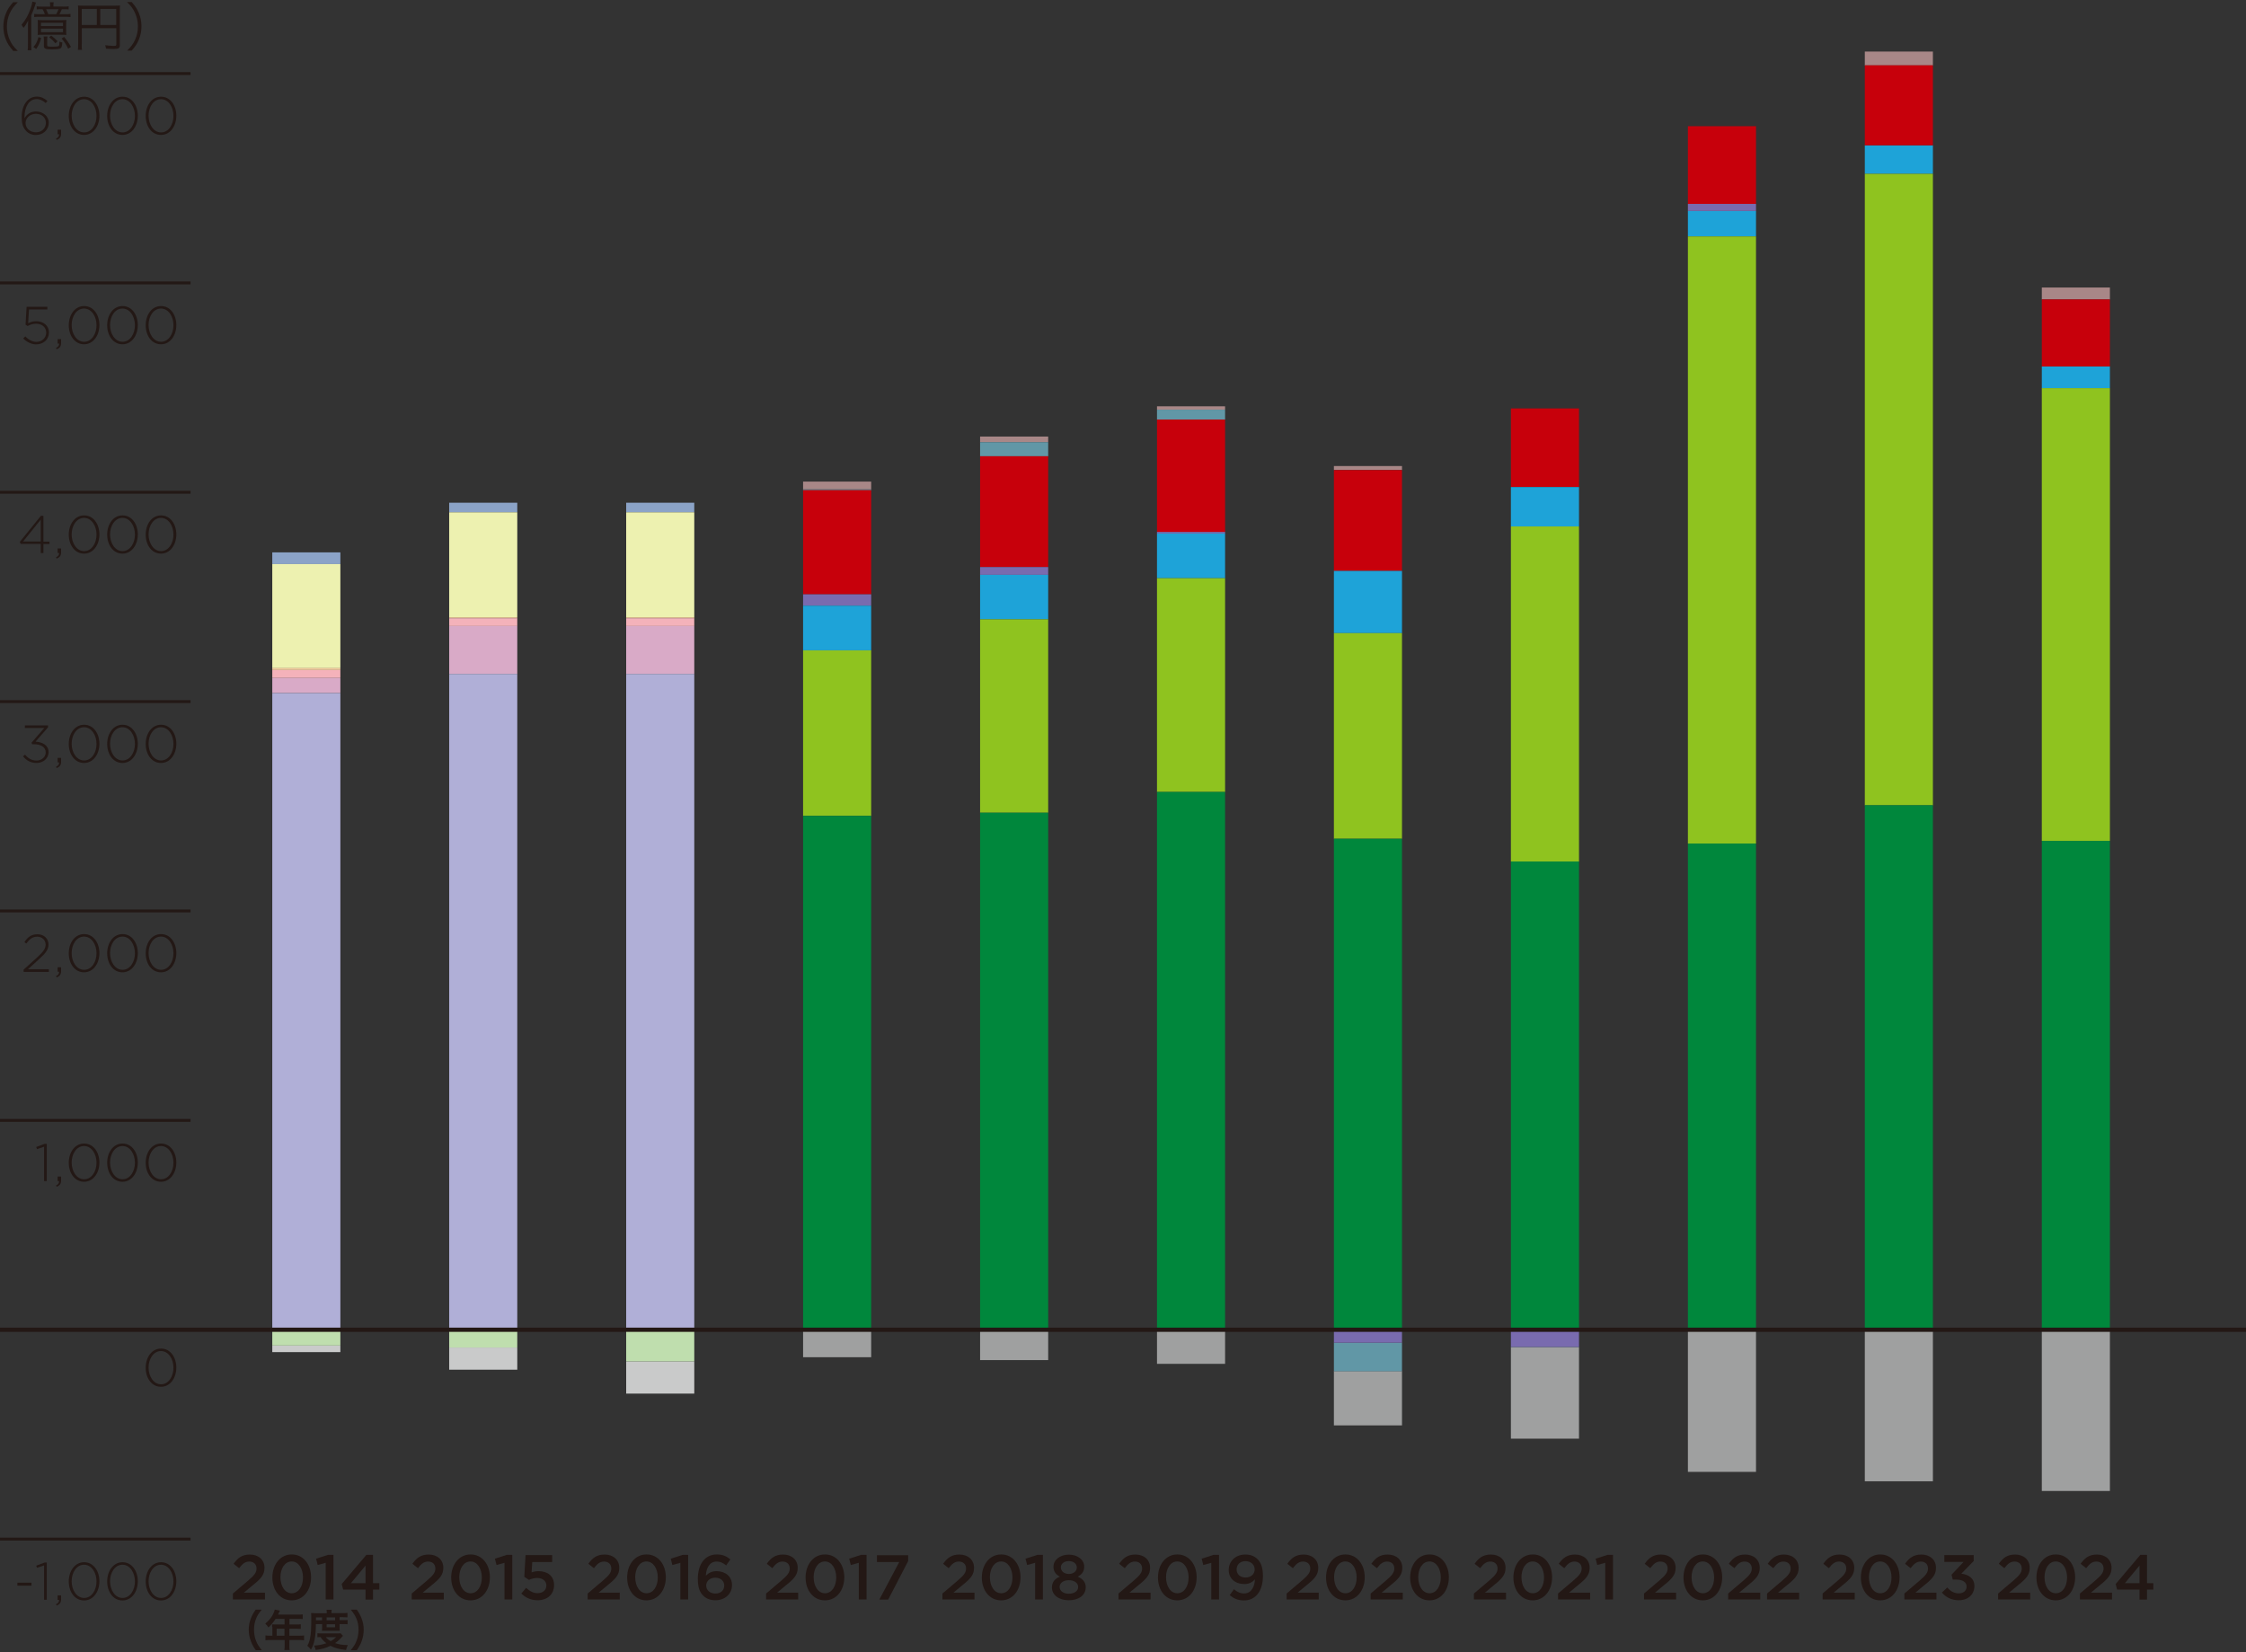 <?xml version="1.0" encoding="UTF-8"?>
<svg xmlns="http://www.w3.org/2000/svg" viewBox="0 0 233.86 172.06">
  <rect x="0" y="0" width="233.86" height="172.06" fill="#333333" stroke="none"/>
  <defs>
    <style>
      .cls-1 {
        stroke-width: .44px;
      }

      .cls-1, .cls-2, .cls-3 {
        fill: none;
      }

      .cls-1, .cls-3 {
        stroke: #231815;
        stroke-miterlimit: 10;
      }

      .cls-4 {
        fill: #8fc31f;
      }

      .cls-4, .cls-5, .cls-6, .cls-7, .cls-8, .cls-9, .cls-10, .cls-2, .cls-11, .cls-12, .cls-13, .cls-14, .cls-15, .cls-16, .cls-17, .cls-18, .cls-19, .cls-20 {
        stroke-width: 0px;
      }

      .cls-5 {
        fill: #00873c;
      }

      .cls-6 {
        fill: #8ba3c7;
      }

      .cls-7 {
        fill: #231815;
      }

      .cls-8 {
        fill: #f1cb9d;
      }

      .cls-9 {
        fill: #d9aac7;
      }

      .cls-10 {
        fill: #a88787;
      }

      .cls-11 {
        fill: #c9caca;
      }

      .cls-12 {
        fill: #1ea3d8;
      }

      .cls-13 {
        fill: #9fa0a0;
      }

      .cls-3 {
        stroke-width: .3px;
      }

      .cls-14 {
        fill: #f4b2ba;
      }

      .cls-15 {
        fill: #b0afd7;
      }

      .cls-16 {
        fill: #796baf;
      }

      .cls-17 {
        fill: #c7000b;
      }

      .cls-18 {
        fill: #edf1b0;
      }

      .cls-19 {
        fill: #6197a6;
      }

      .cls-20 {
        fill: #bfdeae;
      }
    </style>
  </defs>
  <g id="_レイヤー_4" data-name="レイヤー 4">
    <g>
      <g>
        <path class="cls-7" d="m1.37,5.29c-.41-.47-.58-.74-.76-1.18-.18-.44-.26-.87-.26-1.35s.08-.91.26-1.35c.18-.45.35-.71.76-1.18h.49c-.46.47-.64.72-.84,1.14-.2.44-.3.9-.3,1.4s.1.96.3,1.4c.19.42.37.67.84,1.14h-.49Z"/>
        <path class="cls-7" d="m2.91,2.96c0-.27,0-.58.02-.81-.16.31-.27.5-.48.75-.07-.12-.14-.23-.21-.32.4-.46.71-1,.95-1.7.1-.29.16-.52.18-.71l.38.09c-.04.08-.05.13-.09.27-.08.28-.25.71-.41,1.07v2.94c0,.33,0,.49.02.69h-.39c.03-.2.03-.36.03-.68v-1.61Zm1.38,1c-.14.49-.26.76-.52,1.14l-.29-.2c.29-.35.41-.59.52-1.04l.3.1ZM6.59.69c.26,0,.4,0,.56-.03v.32c-.16-.02-.33-.02-.56-.02h-.15c-.06.15-.15.34-.25.52h.59c.27,0,.41,0,.56-.03v.33c-.17-.02-.29-.03-.56-.03h-2.68c-.25,0-.37,0-.54.03v-.33c.14.02.27.03.54.03h.57c-.07-.19-.14-.36-.24-.52h-.07c-.25,0-.38,0-.54.02v-.32c.14.02.3.03.54.03h.86v-.09c0-.15,0-.26-.03-.36h.4c-.02.11-.03.2-.03.36v.08h1.01Zm-2.11,2.93c-.27,0-.41,0-.56.02.02-.19.02-.26.02-.56v-.52c0-.24,0-.35-.02-.48.14.02.25.02.54.02h1.91c.28,0,.38,0,.54-.02-.02.12-.02.25-.02.48v.52c0,.29,0,.39.02.56-.15-.02-.28-.02-.57-.02h-1.86Zm-.21-.9h2.29v-.35h-2.29v.35Zm0,.63h2.29v-.37h-2.29v.37Zm.67.46c-.03.13-.03.21-.03.41v.49c0,.13.07.15.58.15.39,0,.58-.02.63-.08.05-.06.07-.18.07-.45.1.05.18.07.3.09-.03.37-.07.53-.17.6-.1.08-.38.12-.94.12-.65,0-.81-.07-.81-.35v-.57c0-.17-.01-.28-.03-.42h.39Zm.91-2.33c.1-.18.18-.35.24-.52h-1.29c.07.13.14.32.23.52h.83Zm-.52,2.22c.29.23.46.37.67.6l-.24.21c-.2-.26-.37-.42-.64-.63l.21-.18Zm1.35.15c.32.39.48.62.71,1.03l-.29.19c-.23-.46-.38-.71-.69-1.06l.26-.16Z"/>
        <path class="cls-7" d="m8.51,4.61c0,.35,0,.46.03.58h-.43c.02-.15.03-.31.03-.6V1.06c0-.21,0-.34-.02-.49.14.02.28.02.51.02h3.36c.24,0,.37,0,.51-.02-.02.15-.02.28-.02.51v3.61c0,.33-.12.41-.65.41-.22,0-.52-.01-.79-.03-.02-.14-.04-.22-.09-.36.38.04.65.07.87.07.24,0,.29-.02.29-.13v-1.71h-3.59v1.68Zm1.57-3.68h-1.57v1.67h1.57V.93Zm2.02,1.67V.93h-1.66v1.67h1.66Z"/>
        <path class="cls-7" d="m13.22,5.29c.46-.46.64-.71.84-1.14.2-.44.3-.9.3-1.4s-.1-.96-.3-1.4c-.19-.42-.37-.68-.84-1.14h.49c.41.47.58.74.76,1.18.18.44.26.88.26,1.35s-.08.91-.26,1.35c-.18.45-.35.71-.76,1.18h-.49Z"/>
      </g>
      <g>
        <path class="cls-7" d="m26.63,171.84c-.25-.36-.36-.56-.49-.89-.16-.41-.24-.81-.24-1.24s.07-.8.23-1.2c.13-.33.24-.53.49-.89h.63c-.32.4-.45.6-.57.9-.16.37-.23.75-.23,1.19s.08.86.24,1.23c.13.3.25.5.57.9h-.63Z"/>
        <path class="cls-7" d="m28.34,169.41c0-.1,0-.17-.01-.26.09,0,.19.01.32.01h.98v-.58h-.94c-.23.36-.45.63-.74.89-.13-.19-.18-.25-.33-.4.46-.39.69-.69.88-1.13.06-.14.09-.24.11-.33l.54.11c-.03.05-.04.07-.07.13,0,.01-.05.11-.13.28h2.11c.21,0,.32,0,.46-.02v.49c-.14-.02-.26-.02-.46-.02h-.92v.58h.72c.21,0,.33,0,.46-.02v.48c-.14-.01-.26-.02-.45-.02h-.74v.73h1.04c.21,0,.35,0,.49-.03v.51c-.14-.02-.3-.03-.49-.03h-1.04v.56c0,.23,0,.35.03.48h-.55c.02-.13.03-.25.03-.49v-.55h-1.51c-.2,0-.34,0-.49.03v-.51c.14.02.29.03.49.03h.23v-.92Zm1.28.92v-.73h-.81v.73h.81Z"/>
        <path class="cls-7" d="m32.89,169.13c0,.69-.05,1.18-.13,1.59-.08.42-.18.71-.38,1.07-.13-.18-.22-.28-.38-.41.15-.27.22-.47.28-.77.1-.47.13-.96.13-2.03,0-.33,0-.45-.02-.61.16.01.31.02.51.02h1.12v-.1c0-.1,0-.17-.02-.26h.54c-.02.08-.02.15-.02.26v.09h1.12c.25,0,.41,0,.54-.03v.47c-.15-.01-.26-.02-.47-.02h-.35v.31h.43c.18,0,.28,0,.4-.02v.45c-.1-.01-.19-.02-.4-.02h-.43v.42c0,.11,0,.21.01.28-.1,0-.11,0-.29,0h-1.25c-.18,0-.23,0-.31,0,0-.08.02-.19.02-.28v-.42h-.64Zm2.83,1.21s-.04.04-.09.09c-.24.28-.47.49-.74.67.39.14.78.2,1.33.21-.09.17-.14.31-.19.51-.76-.09-1.21-.22-1.62-.44-.47.23-.85.34-1.54.44-.04-.17-.07-.27-.18-.46.57-.04.91-.11,1.29-.25-.25-.19-.39-.33-.61-.64-.16,0-.23,0-.32.02v-.42c.11.02.24.02.48.02h1.57c.18,0,.27,0,.37-.01l.24.26Zm-2.19-1.61v-.31h-.63v.31h.63Zm.39,1.75c.13.17.28.28.52.42.24-.14.36-.23.56-.42h-1.08Zm.97-1.75v-.31h-.88v.31h.88Zm-.88.72h.88v-.31h-.88v.31Z"/>
        <path class="cls-7" d="m36.52,171.84c.32-.4.45-.6.57-.9.16-.37.24-.77.24-1.23s-.07-.82-.23-1.19c-.13-.3-.26-.5-.58-.9h.63c.25.36.36.55.49.89.16.41.23.77.23,1.2s-.08.83-.23,1.24c-.13.33-.24.53-.49.89h-.63Z"/>
      </g>
      <g>
        <path class="cls-7" d="m24.26,165.93l1.59-1.35c.63-.54.86-.83.86-1.25,0-.46-.32-.72-.75-.72s-.71.23-1.06.69l-.58-.46c.44-.61.88-.96,1.7-.96.9,0,1.52.55,1.52,1.38h0c0,.74-.38,1.14-1.2,1.8l-.95.79h2.2v.71h-3.34v-.64Z"/>
        <path class="cls-7" d="m28.36,164.27h0c0-1.33.8-2.4,2.02-2.4s2.01,1.06,2.01,2.38h0c0,1.33-.8,2.4-2.02,2.4s-2.01-1.06-2.01-2.38Zm3.19,0h0c0-.92-.47-1.67-1.18-1.67s-1.17.73-1.17,1.64h0c0,.92.46,1.67,1.18,1.67s1.17-.74,1.17-1.64Z"/>
        <path class="cls-7" d="m33.91,162.74l-.83.23-.17-.66,1.25-.4h.56v4.65h-.81v-3.83Z"/>
        <path class="cls-7" d="m38.06,165.53h-2.33l-.15-.58,2.57-3.04h.69v2.95h.66v.67h-.66v1.04h-.78v-1.04Zm0-.67v-1.83l-1.52,1.83h1.52Z"/>
      </g>
      <g>
        <path class="cls-7" d="m42.88,165.93l1.59-1.35c.63-.54.86-.83.86-1.25,0-.46-.32-.72-.75-.72s-.71.23-1.06.69l-.58-.46c.44-.61.88-.96,1.7-.96.9,0,1.52.55,1.52,1.38h0c0,.74-.38,1.14-1.2,1.8l-.95.79h2.2v.71h-3.34v-.64Z"/>
        <path class="cls-7" d="m46.98,164.27h0c0-1.33.8-2.4,2.02-2.4s2.01,1.06,2.01,2.38h0c0,1.33-.8,2.4-2.02,2.4s-2.01-1.06-2.01-2.38Zm3.19,0h0c0-.92-.47-1.67-1.18-1.67s-1.17.73-1.17,1.64h0c0,.92.46,1.67,1.18,1.67s1.17-.74,1.17-1.64Z"/>
        <path class="cls-7" d="m52.53,162.74l-.83.23-.17-.66,1.25-.4h.56v4.65h-.81v-3.83Z"/>
        <path class="cls-7" d="m54.28,165.94l.5-.59c.37.34.76.55,1.19.55.55,0,.92-.32.92-.8h0c0-.48-.4-.78-.96-.78-.33,0-.61.09-.85.2l-.49-.32.13-2.26h2.77v.72h-2.07l-.07,1.08c.22-.08.42-.13.73-.13.9,0,1.61.48,1.61,1.45h0c0,.96-.69,1.58-1.72,1.58-.71,0-1.26-.28-1.7-.71Z"/>
      </g>
      <g>
        <path class="cls-7" d="m61.2,165.93l1.59-1.35c.63-.54.86-.83.86-1.25,0-.46-.32-.72-.75-.72s-.71.23-1.06.69l-.58-.46c.44-.61.88-.96,1.7-.96.9,0,1.52.55,1.52,1.38h0c0,.74-.38,1.14-1.2,1.8l-.95.79h2.2v.71h-3.34v-.64Z"/>
        <path class="cls-7" d="m65.3,164.27h0c0-1.33.8-2.4,2.02-2.4s2.01,1.06,2.01,2.38h0c0,1.33-.8,2.4-2.02,2.4s-2.01-1.06-2.01-2.38Zm3.19,0h0c0-.92-.47-1.67-1.18-1.67s-1.17.73-1.17,1.64h0c0,.92.46,1.67,1.18,1.67s1.17-.74,1.17-1.64Z"/>
        <path class="cls-7" d="m70.84,162.74l-.83.23-.17-.66,1.25-.4h.56v4.65h-.81v-3.83Z"/>
        <path class="cls-7" d="m73.22,166.16c-.35-.35-.56-.83-.56-1.76h0c0-1.42.67-2.53,1.98-2.53.6,0,1.01.19,1.41.51l-.44.63c-.32-.25-.59-.4-1-.4-.81,0-1.1.84-1.11,1.47.27-.28.61-.47,1.11-.47.89,0,1.61.53,1.61,1.45h0c0,.93-.75,1.58-1.72,1.58-.57,0-.98-.18-1.29-.49Zm2.19-1.05h0c0-.48-.37-.82-.94-.82s-.94.37-.94.81h0c0,.48.38.84.96.84s.92-.36.92-.83Z"/>
      </g>
      <g>
        <path class="cls-7" d="m79.78,165.93l1.59-1.35c.63-.54.86-.83.86-1.25,0-.46-.32-.72-.75-.72s-.71.23-1.06.69l-.58-.46c.44-.61.88-.96,1.7-.96.9,0,1.52.55,1.52,1.38h0c0,.74-.38,1.14-1.2,1.8l-.95.79h2.2v.71h-3.34v-.64Z"/>
        <path class="cls-7" d="m83.88,164.27h0c0-1.33.8-2.4,2.02-2.4s2.01,1.06,2.01,2.38h0c0,1.33-.8,2.4-2.02,2.4s-2.01-1.06-2.01-2.38Zm3.19,0h0c0-.92-.47-1.67-1.18-1.67s-1.17.73-1.17,1.64h0c0,.92.46,1.67,1.18,1.67s1.17-.74,1.17-1.64Z"/>
        <path class="cls-7" d="m89.42,162.74l-.83.23-.17-.66,1.25-.4h.56v4.65h-.81v-3.83Z"/>
        <path class="cls-7" d="m93.63,162.66h-2.32v-.71h3.25v.61l-2.08,4.01h-.92l2.07-3.91Z"/>
      </g>
      <g>
        <path class="cls-7" d="m98.14,165.93l1.59-1.35c.63-.54.86-.83.86-1.25,0-.46-.32-.72-.75-.72s-.71.23-1.06.69l-.58-.46c.44-.61.88-.96,1.7-.96.9,0,1.52.55,1.52,1.38h0c0,.74-.38,1.14-1.2,1.8l-.95.79h2.2v.71h-3.34v-.64Z"/>
        <path class="cls-7" d="m102.23,164.27h0c0-1.33.8-2.4,2.02-2.4s2.01,1.06,2.01,2.38h0c0,1.33-.8,2.4-2.02,2.4s-2.01-1.06-2.01-2.38Zm3.19,0h0c0-.92-.47-1.67-1.18-1.67s-1.17.73-1.17,1.64h0c0,.92.46,1.67,1.18,1.67s1.17-.74,1.17-1.64Z"/>
        <path class="cls-7" d="m107.78,162.74l-.83.23-.17-.66,1.25-.4h.56v4.65h-.81v-3.83Z"/>
        <path class="cls-7" d="m109.53,165.31h0c0-.57.31-.92.83-1.13-.39-.2-.67-.51-.67-1.03h0c0-.72.68-1.26,1.6-1.26s1.6.53,1.6,1.25h0c0,.53-.28.84-.67,1.04.51.23.83.56.83,1.11h0c0,.84-.75,1.35-1.76,1.35s-1.76-.53-1.76-1.33Zm2.73-.05h0c0-.44-.42-.71-.97-.71s-.96.28-.96.7h0c0,.39.36.71.96.71s.97-.31.97-.69Zm-.14-2.04h0c0-.37-.33-.66-.83-.66s-.83.29-.83.64h0c0,.42.35.7.83.7s.83-.28.83-.68Z"/>
      </g>
      <g>
        <path class="cls-7" d="m116.47,165.93l1.59-1.35c.63-.54.86-.83.86-1.25,0-.46-.32-.72-.75-.72s-.71.23-1.06.69l-.58-.46c.44-.61.88-.96,1.7-.96.9,0,1.52.55,1.52,1.38h0c0,.74-.38,1.14-1.2,1.8l-.95.79h2.2v.71h-3.34v-.64Z"/>
        <path class="cls-7" d="m120.57,164.27h0c0-1.33.8-2.4,2.02-2.4s2.01,1.06,2.01,2.38h0c0,1.33-.8,2.4-2.02,2.4s-2.01-1.06-2.01-2.38Zm3.19,0h0c0-.92-.47-1.67-1.18-1.67s-1.17.73-1.17,1.64h0c0,.92.46,1.67,1.18,1.67s1.17-.74,1.17-1.64Z"/>
        <path class="cls-7" d="m126.12,162.74l-.83.23-.17-.66,1.25-.4h.56v4.65h-.81v-3.83Z"/>
        <path class="cls-7" d="m130.67,164.45c-.26.31-.61.5-1.09.5-.98,0-1.64-.57-1.64-1.46h0c0-.92.7-1.61,1.72-1.61.58,0,.96.17,1.29.49.34.34.55.85.55,1.76h0c0,1.5-.73,2.53-1.98,2.53-.64,0-1.09-.23-1.48-.55l.44-.62c.35.29.66.44,1.06.44.82,0,1.12-.84,1.12-1.46Zm-.03-1.02h0c0-.49-.38-.86-.96-.86s-.92.38-.92.86h0c0,.5.37.84.94.84s.94-.38.94-.83Z"/>
      </g>
      <g>
        <path class="cls-7" d="m133.98,165.93l1.59-1.35c.63-.54.86-.83.86-1.25,0-.46-.32-.72-.75-.72s-.71.23-1.06.69l-.58-.46c.44-.61.88-.96,1.7-.96.9,0,1.52.55,1.52,1.38h0c0,.74-.38,1.14-1.2,1.8l-.95.79h2.2v.71h-3.34v-.64Z"/>
        <path class="cls-7" d="m138.07,164.27h0c0-1.33.8-2.4,2.02-2.4s2.01,1.06,2.01,2.38h0c0,1.33-.8,2.4-2.02,2.4s-2.01-1.06-2.01-2.38Zm3.19,0h0c0-.92-.47-1.67-1.18-1.67s-1.17.73-1.17,1.64h0c0,.92.46,1.67,1.18,1.67s1.17-.74,1.17-1.64Z"/>
        <path class="cls-7" d="m142.73,165.93l1.59-1.35c.63-.54.86-.83.86-1.25,0-.46-.32-.72-.75-.72s-.71.23-1.06.69l-.58-.46c.44-.61.88-.96,1.7-.96.9,0,1.52.55,1.52,1.38h0c0,.74-.38,1.14-1.2,1.8l-.95.79h2.2v.71h-3.34v-.64Z"/>
        <path class="cls-7" d="m146.83,164.27h0c0-1.33.8-2.4,2.02-2.4s2.01,1.06,2.01,2.38h0c0,1.33-.8,2.4-2.02,2.4s-2.01-1.06-2.01-2.38Zm3.19,0h0c0-.92-.47-1.67-1.18-1.67s-1.17.73-1.17,1.64h0c0,.92.46,1.67,1.18,1.67s1.17-.74,1.17-1.64Z"/>
      </g>
      <g>
        <path class="cls-7" d="m153.48,165.93l1.59-1.35c.63-.54.86-.83.86-1.25,0-.46-.32-.72-.75-.72s-.71.23-1.06.69l-.58-.46c.44-.61.88-.96,1.7-.96.9,0,1.52.55,1.52,1.38h0c0,.74-.38,1.14-1.2,1.8l-.95.79h2.2v.71h-3.34v-.64Z"/>
        <path class="cls-7" d="m157.58,164.27h0c0-1.33.8-2.4,2.02-2.4s2.01,1.06,2.01,2.38h0c0,1.33-.8,2.4-2.02,2.4s-2.01-1.06-2.01-2.38Zm3.19,0h0c0-.92-.47-1.67-1.18-1.67s-1.17.73-1.17,1.64h0c0,.92.46,1.67,1.18,1.67s1.17-.74,1.17-1.64Z"/>
        <path class="cls-7" d="m162.24,165.93l1.59-1.35c.63-.54.86-.83.86-1.25,0-.46-.32-.72-.75-.72s-.71.23-1.06.69l-.58-.46c.44-.61.88-.96,1.7-.96.9,0,1.52.55,1.52,1.38h0c0,.74-.38,1.14-1.2,1.8l-.95.79h2.2v.71h-3.34v-.64Z"/>
        <path class="cls-7" d="m167.14,162.74l-.83.23-.17-.66,1.25-.4h.56v4.65h-.81v-3.83Z"/>
      </g>
      <g>
        <path class="cls-7" d="m171.19,165.93l1.59-1.35c.63-.54.86-.83.86-1.25,0-.46-.32-.72-.75-.72s-.71.23-1.06.69l-.58-.46c.44-.61.88-.96,1.7-.96.9,0,1.52.55,1.52,1.38h0c0,.74-.38,1.14-1.2,1.8l-.95.79h2.2v.71h-3.34v-.64Z"/>
        <path class="cls-7" d="m175.29,164.27h0c0-1.33.8-2.4,2.02-2.4s2.01,1.06,2.01,2.38h0c0,1.33-.8,2.4-2.02,2.4s-2.01-1.06-2.01-2.38Zm3.19,0h0c0-.92-.47-1.67-1.18-1.67s-1.17.73-1.17,1.64h0c0,.92.46,1.67,1.18,1.67s1.17-.74,1.17-1.64Z"/>
        <path class="cls-7" d="m179.95,165.93l1.59-1.35c.63-.54.86-.83.86-1.25,0-.46-.32-.72-.75-.72s-.71.23-1.06.69l-.58-.46c.44-.61.88-.96,1.7-.96.9,0,1.52.55,1.52,1.38h0c0,.74-.38,1.14-1.2,1.8l-.95.79h2.2v.71h-3.34v-.64Z"/>
        <path class="cls-7" d="m184,165.93l1.59-1.35c.63-.54.86-.83.86-1.25,0-.46-.32-.72-.75-.72s-.71.23-1.06.69l-.58-.46c.44-.61.88-.96,1.7-.96.9,0,1.52.55,1.52,1.38h0c0,.74-.38,1.14-1.2,1.8l-.95.79h2.2v.71h-3.34v-.64Z"/>
      </g>
      <g>
        <path class="cls-7" d="m189.78,165.93l1.59-1.35c.63-.54.87-.83.87-1.25,0-.46-.32-.72-.75-.72s-.71.23-1.06.69l-.58-.46c.44-.61.88-.96,1.7-.96.9,0,1.52.55,1.52,1.38h0c0,.74-.38,1.14-1.2,1.8l-.95.79h2.2v.71h-3.34v-.64Z"/>
        <path class="cls-7" d="m193.76,164.27h0c0-1.33.8-2.4,2.02-2.4s2.01,1.06,2.01,2.38h0c0,1.33-.8,2.4-2.02,2.4s-2.01-1.06-2.01-2.38Zm3.19,0h0c0-.92-.47-1.67-1.18-1.67s-1.17.73-1.17,1.64h0c0,.92.46,1.67,1.18,1.67s1.17-.74,1.17-1.64Z"/>
        <path class="cls-7" d="m198.3,165.93l1.59-1.35c.63-.54.86-.83.86-1.25,0-.46-.32-.72-.75-.72s-.71.23-1.06.69l-.58-.46c.44-.61.88-.96,1.7-.96.9,0,1.52.55,1.52,1.38h0c0,.74-.38,1.14-1.2,1.8l-.95.79h2.2v.71h-3.34v-.64Z"/>
        <path class="cls-7" d="m202.19,165.84l.57-.53c.33.39.7.61,1.21.61.46,0,.8-.28.8-.7h0c0-.47-.42-.73-1.06-.73h-.38l-.13-.51,1.25-1.33h-2v-.71h3.06v.61l-1.29,1.32c.7.09,1.36.44,1.36,1.29h0c0,.87-.65,1.48-1.62,1.48-.8,0-1.38-.34-1.77-.81Z"/>
      </g>
      <g>
        <path class="cls-7" d="m208.06,165.93l1.59-1.35c.63-.54.86-.83.86-1.25,0-.46-.32-.72-.75-.72s-.71.23-1.06.69l-.58-.46c.44-.61.88-.96,1.7-.96.9,0,1.52.55,1.52,1.38h0c0,.74-.38,1.14-1.2,1.8l-.95.79h2.2v.71h-3.34v-.64Z"/>
        <path class="cls-7" d="m212.04,164.27h0c0-1.33.8-2.4,2.02-2.4s2.01,1.06,2.01,2.38h0c0,1.33-.8,2.4-2.02,2.4s-2.01-1.06-2.01-2.38Zm3.19,0h0c0-.92-.47-1.67-1.18-1.67s-1.17.73-1.17,1.64h0c0,.92.46,1.67,1.18,1.67s1.17-.74,1.17-1.64Z"/>
        <path class="cls-7" d="m216.58,165.93l1.59-1.35c.63-.54.86-.83.86-1.25,0-.46-.32-.72-.75-.72s-.71.23-1.06.69l-.58-.46c.44-.61.88-.96,1.7-.96.9,0,1.52.55,1.52,1.38h0c0,.74-.38,1.14-1.2,1.8l-.95.79h2.2v.71h-3.34v-.64Z"/>
        <path class="cls-7" d="m222.77,165.53h-2.33l-.15-.58,2.57-3.04h.69v2.95h.66v.67h-.66v1.04h-.78v-1.04Zm0-.67v-1.83l-1.52,1.83h1.52Z"/>
      </g>
      <line class="cls-3" y1="7.66" x2="19.84" y2="7.66"/>
      <g>
        <path class="cls-7" d="m2.75,13.66c-.32-.32-.49-.7-.49-1.5h0c0-1.17.61-2.1,1.57-2.1.44,0,.78.17,1.11.45l-.18.22c-.3-.26-.59-.41-.95-.41-.78,0-1.26.8-1.26,1.89v.11c.27-.46.65-.71,1.2-.71.7,0,1.33.48,1.33,1.17h0c0,.74-.59,1.28-1.35,1.28-.4,0-.75-.15-.98-.39Zm2.03-.87h0c0-.54-.43-.94-1.05-.94s-1.07.48-1.07.95h0c0,.56.47.98,1.09.98s1.03-.45,1.03-1Z"/>
        <path class="cls-7" d="m5.84,14.43c.24-.12.32-.24.31-.45h-.15v-.47h.36v.41c0,.34-.13.52-.46.65l-.07-.14Z"/>
        <path class="cls-7" d="m7.16,12.07h0c0-1.07.62-2,1.6-2s1.59.92,1.59,1.98h0c0,1.07-.62,2-1.6,2s-1.59-.92-1.59-1.98Zm2.89,0h0c0-.91-.51-1.74-1.3-1.74s-1.29.82-1.29,1.72h0c0,.9.51,1.74,1.3,1.74s1.29-.83,1.29-1.72Z"/>
        <path class="cls-7" d="m11.16,12.07h0c0-1.07.62-2,1.6-2s1.59.92,1.59,1.98h0c0,1.07-.62,2-1.6,2s-1.59-.92-1.59-1.98Zm2.89,0h0c0-.91-.51-1.74-1.3-1.74s-1.29.82-1.29,1.72h0c0,.9.51,1.74,1.3,1.74s1.29-.83,1.29-1.72Z"/>
        <path class="cls-7" d="m15.17,12.07h0c0-1.07.62-2,1.6-2s1.59.92,1.59,1.98h0c0,1.07-.62,2-1.6,2s-1.59-.92-1.59-1.98Zm2.89,0h0c0-.91-.51-1.74-1.3-1.74s-1.29.82-1.29,1.72h0c0,.9.51,1.74,1.3,1.74s1.29-.83,1.29-1.72Z"/>
      </g>
      <line class="cls-3" y1="29.46" x2="19.84" y2="29.46"/>
      <g>
        <path class="cls-7" d="m2.43,35.23l.2-.2c.35.35.75.57,1.15.57.61,0,1.03-.43,1.03-.97h0c0-.54-.43-.92-1.06-.92-.36,0-.63.11-.87.24l-.22-.14.11-1.86h2.16v.27h-1.91l-.09,1.44c.25-.12.49-.21.85-.21.74,0,1.32.47,1.32,1.16h0c0,.74-.57,1.25-1.34,1.25-.52,0-1.01-.28-1.35-.62Z"/>
        <path class="cls-7" d="m5.84,36.23c.24-.12.32-.24.31-.45h-.15v-.47h.36v.41c0,.34-.13.52-.46.65l-.07-.14Z"/>
        <path class="cls-7" d="m7.16,33.87h0c0-1.07.62-2,1.6-2s1.59.92,1.59,1.98h0c0,1.07-.62,2-1.6,2s-1.59-.92-1.59-1.98Zm2.89,0h0c0-.91-.51-1.74-1.3-1.74s-1.29.82-1.29,1.72h0c0,.9.51,1.74,1.3,1.74s1.29-.83,1.29-1.72Z"/>
        <path class="cls-7" d="m11.16,33.87h0c0-1.07.62-2,1.6-2s1.59.92,1.59,1.98h0c0,1.07-.62,2-1.6,2s-1.59-.92-1.59-1.98Zm2.89,0h0c0-.91-.51-1.74-1.3-1.74s-1.29.82-1.29,1.72h0c0,.9.51,1.74,1.3,1.74s1.29-.83,1.29-1.72Z"/>
        <path class="cls-7" d="m15.17,33.87h0c0-1.07.62-2,1.6-2s1.59.92,1.59,1.98h0c0,1.07-.62,2-1.6,2s-1.59-.92-1.59-1.98Zm2.89,0h0c0-.91-.51-1.74-1.3-1.74s-1.29.82-1.29,1.72h0c0,.9.51,1.74,1.3,1.74s1.29-.83,1.29-1.72Z"/>
      </g>
      <line class="cls-3" y1="51.26" x2="19.84" y2="51.26"/>
      <g>
        <path class="cls-7" d="m4.24,56.64h-2.08l-.1-.21,2.2-2.72h.26v2.69h.63v.25h-.63v.94h-.28v-.94Zm0-.25v-2.28l-1.84,2.28h1.84Z"/>
        <path class="cls-7" d="m5.84,58.03c.24-.12.32-.24.31-.45h-.15v-.47h.36v.41c0,.34-.13.52-.46.65l-.07-.14Z"/>
        <path class="cls-7" d="m7.16,55.67h0c0-1.07.62-2,1.6-2s1.59.92,1.59,1.98h0c0,1.07-.62,2-1.6,2s-1.59-.92-1.59-1.98Zm2.89,0h0c0-.91-.51-1.74-1.3-1.74s-1.29.83-1.29,1.72h0c0,.9.51,1.74,1.3,1.74s1.29-.83,1.29-1.72Z"/>
        <path class="cls-7" d="m11.16,55.67h0c0-1.07.62-2,1.6-2s1.59.92,1.59,1.98h0c0,1.07-.62,2-1.6,2s-1.59-.92-1.59-1.98Zm2.89,0h0c0-.91-.51-1.74-1.3-1.74s-1.29.83-1.29,1.72h0c0,.9.51,1.74,1.3,1.74s1.29-.83,1.29-1.72Z"/>
        <path class="cls-7" d="m15.17,55.67h0c0-1.07.62-2,1.6-2s1.59.92,1.59,1.98h0c0,1.07-.62,2-1.6,2s-1.59-.92-1.59-1.98Zm2.89,0h0c0-.91-.51-1.74-1.3-1.74s-1.29.83-1.29,1.72h0c0,.9.51,1.74,1.3,1.74s1.29-.83,1.29-1.72Z"/>
      </g>
      <line class="cls-3" y1="73.06" x2="19.84" y2="73.06"/>
      <g>
        <path class="cls-7" d="m2.39,78.76l.22-.18c.31.39.69.62,1.2.62s.95-.35.95-.85h0c0-.55-.51-.85-1.2-.85h-.21l-.07-.16,1.33-1.53h-2.02v-.27h2.41v.2l-1.3,1.49c.73.04,1.36.38,1.36,1.09h0c0,.68-.59,1.13-1.25,1.13-.63,0-1.1-.29-1.41-.69Z"/>
        <path class="cls-7" d="m5.84,79.84c.24-.12.32-.24.31-.45h-.15v-.47h.36v.41c0,.34-.13.52-.46.65l-.07-.14Z"/>
        <path class="cls-7" d="m7.16,77.47h0c0-1.07.62-2,1.6-2s1.59.92,1.59,1.98h0c0,1.07-.62,2-1.6,2s-1.59-.92-1.59-1.98Zm2.89,0h0c0-.91-.51-1.74-1.3-1.74s-1.29.82-1.29,1.72h0c0,.9.51,1.74,1.3,1.74s1.29-.83,1.29-1.72Z"/>
        <path class="cls-7" d="m11.16,77.47h0c0-1.07.62-2,1.6-2s1.59.92,1.59,1.98h0c0,1.07-.62,2-1.6,2s-1.59-.92-1.59-1.98Zm2.89,0h0c0-.91-.51-1.74-1.3-1.74s-1.29.82-1.29,1.72h0c0,.9.51,1.74,1.3,1.74s1.29-.83,1.29-1.72Z"/>
        <path class="cls-7" d="m15.17,77.47h0c0-1.07.62-2,1.6-2s1.59.92,1.59,1.98h0c0,1.07-.62,2-1.6,2s-1.59-.92-1.59-1.98Zm2.89,0h0c0-.91-.51-1.74-1.3-1.74s-1.29.82-1.29,1.72h0c0,.9.51,1.74,1.3,1.74s1.29-.83,1.29-1.72Z"/>
      </g>
      <line class="cls-3" y1="94.86" x2="19.84" y2="94.86"/>
      <g>
        <path class="cls-7" d="m2.46,100.97l1.44-1.3c.63-.58.85-.91.85-1.31,0-.5-.41-.82-.87-.82-.49,0-.81.25-1.13.71l-.21-.14c.34-.51.69-.82,1.37-.82s1.14.46,1.14,1.06h0c0,.54-.29.89-.96,1.51l-1.18,1.07h2.18v.28h-2.63v-.21Z"/>
        <path class="cls-7" d="m5.84,101.64c.24-.12.32-.24.31-.45h-.15v-.47h.36v.41c0,.34-.13.52-.46.65l-.07-.14Z"/>
        <path class="cls-7" d="m7.16,99.27h0c0-1.07.62-2,1.6-2s1.59.92,1.59,1.98h0c0,1.07-.62,2-1.6,2s-1.59-.92-1.59-1.98Zm2.89,0h0c0-.91-.51-1.74-1.3-1.74s-1.29.82-1.29,1.72h0c0,.9.51,1.74,1.3,1.74s1.29-.83,1.29-1.72Z"/>
        <path class="cls-7" d="m11.16,99.27h0c0-1.07.62-2,1.6-2s1.59.92,1.59,1.98h0c0,1.07-.62,2-1.6,2s-1.59-.92-1.59-1.98Zm2.89,0h0c0-.91-.51-1.74-1.3-1.74s-1.29.82-1.29,1.72h0c0,.9.51,1.74,1.3,1.74s1.29-.83,1.29-1.72Z"/>
        <path class="cls-7" d="m15.17,99.27h0c0-1.07.62-2,1.6-2s1.59.92,1.59,1.98h0c0,1.07-.62,2-1.6,2s-1.59-.92-1.59-1.98Zm2.89,0h0c0-.91-.51-1.74-1.3-1.74s-1.29.82-1.29,1.72h0c0,.9.51,1.74,1.3,1.74s1.29-.83,1.29-1.72Z"/>
      </g>
      <line class="cls-3" y1="116.67" x2="19.84" y2="116.67"/>
      <g>
        <path class="cls-7" d="m4.59,119.41l-.74.25-.08-.22.88-.33h.22v3.88h-.28v-3.58Z"/>
        <path class="cls-7" d="m5.84,123.44c.24-.12.32-.24.31-.45h-.15v-.47h.36v.41c0,.34-.13.52-.46.65l-.07-.14Z"/>
        <path class="cls-7" d="m7.16,121.08h0c0-1.07.62-2,1.6-2s1.59.92,1.59,1.98h0c0,1.07-.62,2-1.6,2s-1.59-.92-1.59-1.98Zm2.89,0h0c0-.91-.51-1.74-1.3-1.74s-1.29.83-1.29,1.72h0c0,.9.51,1.74,1.3,1.74s1.29-.83,1.29-1.72Z"/>
        <path class="cls-7" d="m11.16,121.08h0c0-1.07.62-2,1.6-2s1.59.92,1.59,1.98h0c0,1.07-.62,2-1.6,2s-1.59-.92-1.59-1.98Zm2.89,0h0c0-.91-.51-1.74-1.3-1.74s-1.29.83-1.29,1.72h0c0,.9.51,1.74,1.3,1.74s1.29-.83,1.29-1.72Z"/>
        <path class="cls-7" d="m15.17,121.08h0c0-1.07.62-2,1.6-2s1.59.92,1.59,1.98h0c0,1.07-.62,2-1.6,2s-1.59-.92-1.59-1.98Zm2.89,0h0c0-.91-.51-1.74-1.3-1.74s-1.29.83-1.29,1.72h0c0,.9.51,1.74,1.3,1.74s1.29-.83,1.29-1.72Z"/>
      </g>
      <line class="cls-3" y1="160.27" x2="19.84" y2="160.27"/>
      <g>
        <path class="cls-7" d="m1.81,164.81h1.47v.31h-1.47v-.31Z"/>
        <path class="cls-7" d="m4.59,163.01l-.74.25-.08-.22.88-.33h.22v3.88h-.28v-3.58Z"/>
        <path class="cls-7" d="m5.84,167.05c.24-.12.32-.24.31-.45h-.15v-.47h.36v.41c0,.34-.13.52-.46.65l-.07-.14Z"/>
        <path class="cls-7" d="m7.16,164.68h0c0-1.07.62-2,1.6-2s1.59.92,1.59,1.98h0c0,1.07-.62,2-1.6,2s-1.59-.92-1.59-1.98Zm2.89,0h0c0-.91-.51-1.74-1.3-1.74s-1.29.83-1.29,1.72h0c0,.9.51,1.74,1.3,1.74s1.29-.83,1.29-1.72Z"/>
        <path class="cls-7" d="m11.16,164.68h0c0-1.07.62-2,1.6-2s1.59.92,1.59,1.98h0c0,1.07-.62,2-1.6,2s-1.59-.92-1.59-1.98Zm2.89,0h0c0-.91-.51-1.74-1.3-1.74s-1.29.83-1.29,1.72h0c0,.9.51,1.74,1.3,1.74s1.29-.83,1.29-1.72Z"/>
        <path class="cls-7" d="m15.17,164.68h0c0-1.07.62-2,1.6-2s1.59.92,1.59,1.98h0c0,1.07-.62,2-1.6,2s-1.59-.92-1.59-1.98Zm2.89,0h0c0-.91-.51-1.74-1.3-1.74s-1.29.83-1.29,1.72h0c0,.9.51,1.74,1.3,1.74s1.29-.83,1.29-1.72Z"/>
      </g>
      <path class="cls-7" d="m15.17,142.43h0c0-1.07.62-2,1.6-2s1.59.92,1.59,1.98h0c0,1.07-.62,2-1.6,2s-1.59-.92-1.59-1.98Zm2.89,0h0c0-.91-.51-1.74-1.3-1.74s-1.29.83-1.29,1.72h0c0,.9.51,1.74,1.3,1.74s1.29-.83,1.29-1.72Z"/>
      <g>
        <rect class="cls-13" x="194.17" y="138.47" width="7.09" height="15.78"/>
        <rect class="cls-10" x="194.17" y="5.37" width="7.09" height="1.44"/>
        <rect class="cls-12" x="194.17" y="15.13" width="7.09" height="2.97"/>
        <rect class="cls-17" x="194.17" y="6.8" width="7.09" height="8.33"/>
        <rect class="cls-4" x="194.17" y="18.1" width="7.09" height="65.76"/>
        <rect class="cls-5" x="194.17" y="83.85" width="7.09" height="54.61"/>
      </g>
      <g>
        <rect class="cls-13" x="212.6" y="138.47" width="7.09" height="16.79"/>
        <rect class="cls-10" x="212.6" y="29.94" width="7.09" height="1.24"/>
        <rect class="cls-12" x="212.6" y="38.16" width="7.09" height="2.27"/>
        <rect class="cls-17" x="212.6" y="31.18" width="7.09" height="6.98"/>
        <rect class="cls-4" x="212.6" y="40.42" width="7.09" height="47.14"/>
        <rect class="cls-5" x="212.6" y="87.56" width="7.09" height="50.91"/>
      </g>
      <g>
        <rect class="cls-6" x="28.35" y="57.52" width="7.09" height="1.22"/>
        <rect class="cls-18" x="28.35" y="58.74" width="7.09" height="10.84"/>
        <rect class="cls-8" x="28.35" y="69.57" width="7.09" height=".2"/>
        <rect class="cls-14" x="28.35" y="69.77" width="7.09" height=".83"/>
        <rect class="cls-9" x="28.35" y="70.6" width="7.09" height="1.57"/>
        <rect class="cls-15" x="28.35" y="72.17" width="7.09" height="66.3"/>
        <rect class="cls-11" x="28.35" y="140.1" width="7.09" height=".7"/>
        <rect class="cls-20" x="28.35" y="138.47" width="7.09" height="1.64"/>
      </g>
      <g>
        <rect class="cls-6" x="46.77" y="52.35" width="7.09" height="1"/>
        <rect class="cls-18" x="46.77" y="53.35" width="7.09" height="10.92"/>
        <rect class="cls-8" x="46.77" y="64.28" width="7.09" height=".11"/>
        <rect class="cls-14" x="46.77" y="64.38" width="7.09" height=".81"/>
        <rect class="cls-9" x="46.77" y="65.19" width="7.09" height="4.99"/>
        <rect class="cls-15" x="46.77" y="70.18" width="7.09" height="68.28"/>
        <rect class="cls-11" x="46.77" y="140.32" width="7.09" height="2.31"/>
        <rect class="cls-20" x="46.77" y="138.47" width="7.09" height="1.85"/>
      </g>
      <g>
        <rect class="cls-6" x="65.2" y="52.35" width="7.09" height="1"/>
        <rect class="cls-18" x="65.2" y="53.35" width="7.09" height="10.92"/>
        <rect class="cls-8" x="65.2" y="64.28" width="7.09" height=".11"/>
        <rect class="cls-14" x="65.2" y="64.38" width="7.09" height=".81"/>
        <rect class="cls-9" x="65.2" y="65.19" width="7.09" height="4.99"/>
        <rect class="cls-15" x="65.2" y="70.18" width="7.09" height="68.28"/>
        <rect class="cls-11" x="65.2" y="141.76" width="7.09" height="3.36"/>
        <rect class="cls-20" x="65.2" y="138.47" width="7.09" height="3.29"/>
      </g>
      <g>
        <rect class="cls-10" x="83.62" y="50.15" width="7.09" height=".81"/>
        <rect class="cls-19" x="83.62" y="50.96" width="7.09" height=".09"/>
        <g>
          <rect class="cls-13" x="83.62" y="138.47" width="7.09" height="2.86"/>
          <rect class="cls-17" x="83.62" y="51.04" width="7.09" height="10.85"/>
          <rect class="cls-16" x="83.62" y="61.89" width="7.09" height="1.18"/>
          <rect class="cls-12" x="83.62" y="63.07" width="7.09" height="4.65"/>
          <rect class="cls-4" x="83.62" y="67.72" width="7.09" height="17.24"/>
          <rect class="cls-5" x="83.62" y="84.96" width="7.09" height="53.51"/>
        </g>
      </g>
      <g>
        <rect class="cls-13" x="102.05" y="138.47" width="7.09" height="3.16"/>
        <rect class="cls-10" x="102.05" y="45.46" width="7.09" height=".59"/>
        <rect class="cls-19" x="102.05" y="46.05" width="7.09" height="1.46"/>
        <rect class="cls-17" x="102.05" y="47.51" width="7.09" height="11.54"/>
        <rect class="cls-16" x="102.05" y="59.05" width="7.09" height=".81"/>
        <rect class="cls-12" x="102.05" y="59.86" width="7.09" height="4.63"/>
        <rect class="cls-4" x="102.05" y="64.49" width="7.09" height="20.14"/>
        <rect class="cls-5" x="102.05" y="84.63" width="7.09" height="53.84"/>
      </g>
      <g>
        <rect class="cls-13" x="120.47" y="138.47" width="7.09" height="3.55"/>
        <rect class="cls-10" x="120.47" y="42.31" width="7.09" height=".35"/>
        <rect class="cls-19" x="120.47" y="42.66" width="7.09" height="1.03"/>
        <rect class="cls-17" x="120.47" y="43.69" width="7.09" height="11.7"/>
        <rect class="cls-16" x="120.47" y="55.39" width="7.09" height=".17"/>
        <rect class="cls-12" x="120.47" y="55.56" width="7.09" height="4.65"/>
        <rect class="cls-4" x="120.47" y="60.21" width="7.09" height="22.26"/>
        <rect class="cls-5" x="120.47" y="82.47" width="7.09" height="56"/>
      </g>
      <g>
        <rect class="cls-13" x="157.32" y="140.28" width="7.09" height="9.53"/>
        <rect class="cls-17" x="157.32" y="42.53" width="7.09" height="8.18"/>
        <rect class="cls-12" x="157.32" y="50.72" width="7.09" height="4.1"/>
        <rect class="cls-4" x="157.32" y="54.82" width="7.09" height="34.9"/>
        <rect class="cls-5" x="157.32" y="89.71" width="7.09" height="48.75"/>
      </g>
      <g>
        <rect class="cls-13" x="138.89" y="142.78" width="7.09" height="5.65"/>
        <rect class="cls-19" x="138.89" y="139.82" width="7.09" height="2.97"/>
        <rect class="cls-19" x="157.32" y="140.26" width="7.09" height=".02"/>
        <rect class="cls-16" x="138.89" y="138.47" width="7.09" height="1.35"/>
        <rect class="cls-16" x="157.32" y="138.47" width="7.09" height="1.79"/>
        <g>
          <rect class="cls-13" x="175.75" y="138.58" width="7.09" height="14.69"/>
          <rect class="cls-17" x="175.75" y="13.14" width="7.09" height="8.1"/>
          <rect class="cls-12" x="175.75" y="21.97" width="7.09" height="2.64"/>
          <rect class="cls-16" x="175.75" y="21.23" width="7.09" height=".74"/>
          <rect class="cls-4" x="175.75" y="24.62" width="7.09" height="63.22"/>
          <rect class="cls-5" x="175.75" y="87.84" width="7.09" height="50.63"/>
        </g>
        <rect class="cls-19" x="175.75" y="138.47" width="7.09" height=".11"/>
        <rect class="cls-10" x="138.89" y="48.53" width="7.09" height=".41"/>
        <rect class="cls-17" x="138.89" y="48.95" width="7.09" height="10.5"/>
        <rect class="cls-12" x="138.89" y="59.45" width="7.09" height="6.48"/>
        <rect class="cls-4" x="138.89" y="65.93" width="7.09" height="21.41"/>
        <rect class="cls-5" x="138.89" y="87.34" width="7.09" height="51.13"/>
      </g>
      <line class="cls-1" y1="138.47" x2="233.86" y2="138.47"/>
    </g>
  </g>
  <g id="_レイヤー_1" data-name="レイヤー 1">
    <rect class="cls-2" y="0" width="233.86" height="189.92"/>
  </g>
</svg>